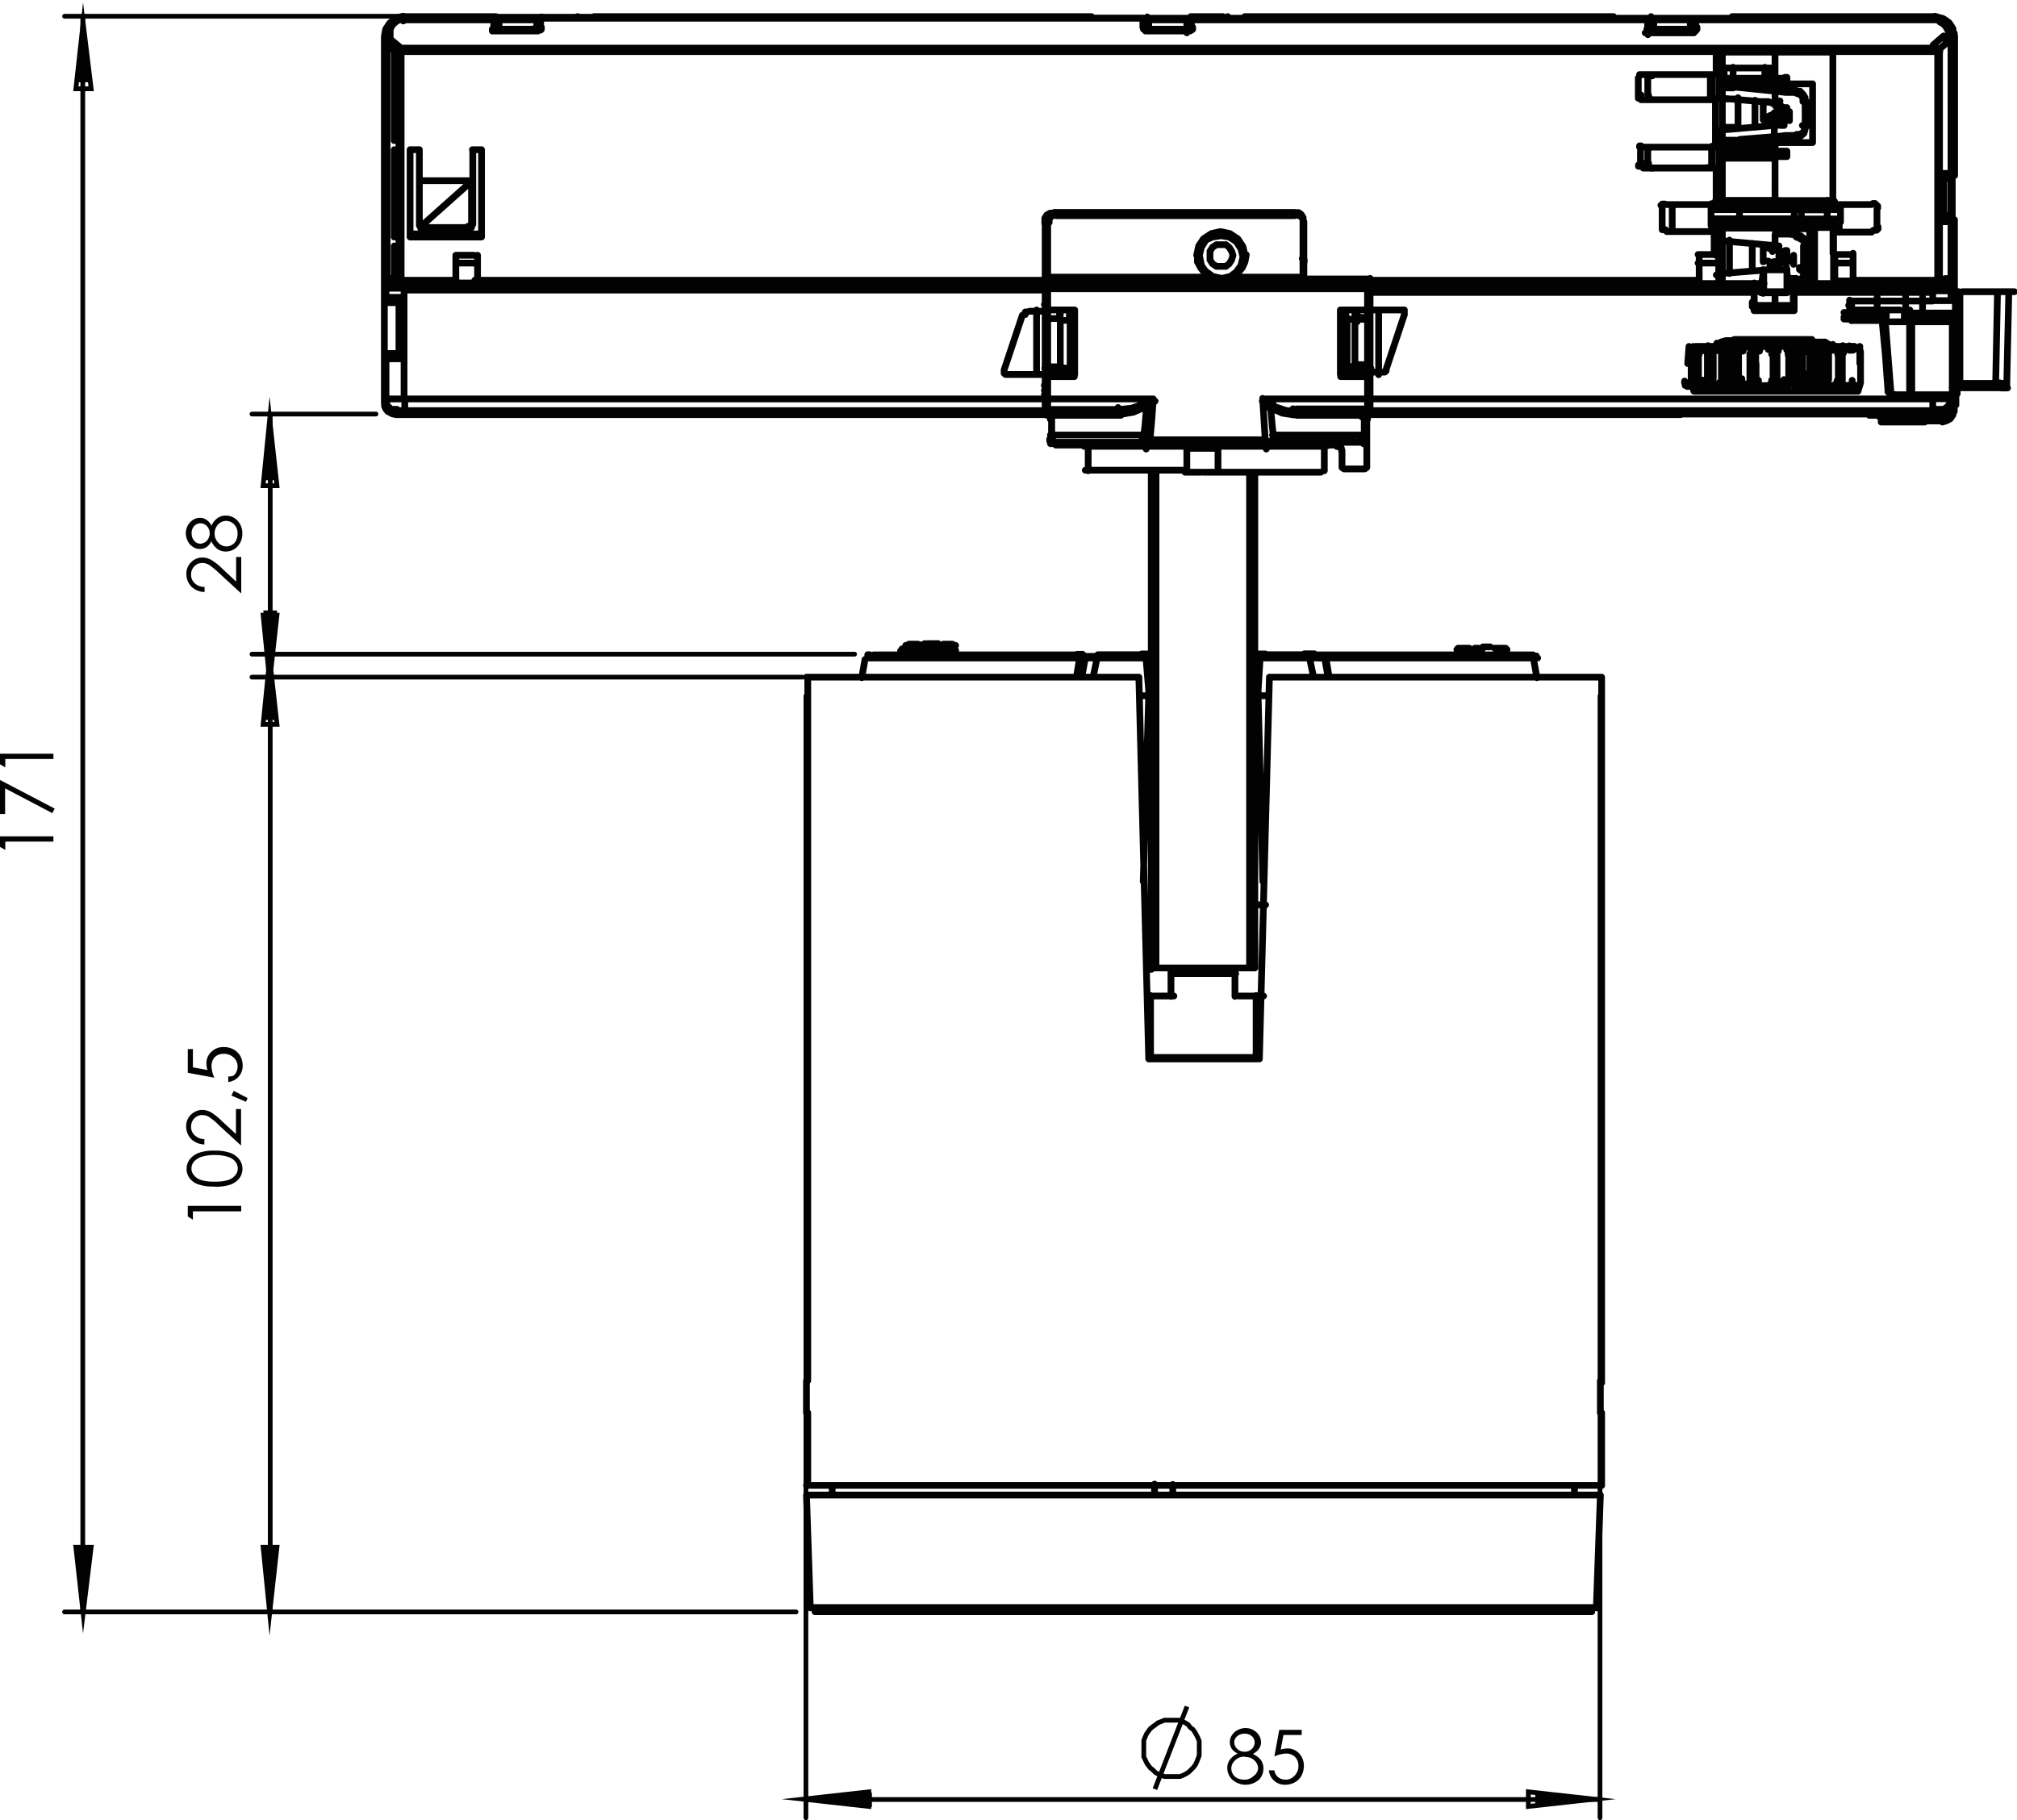 <?xml version="1.0" encoding="UTF-8"?>
<svg data-bbox="0 0.85 110.48 98.85" viewBox="0 0 110.62 99.83" xmlns="http://www.w3.org/2000/svg" data-type="ugc">
    <g>
        <g>
            <path d="m12.69 60.09.13-.26.76.4-.09.2Zm-.92 4.72a2.38 2.38 0 0 0 .75-.09.81.81 0 0 0 .39-.27.55.55 0 0 0 .13-.36.6.6 0 0 0-.13-.37.78.78 0 0 0-.38-.26 2.39 2.39 0 0 0-.76-.11 2.35 2.35 0 0 0-.72.1 1 1 0 0 0-.42.27.6.6 0 0 0-.13.37.55.55 0 0 0 .13.36.81.81 0 0 0 .39.27 2.38 2.38 0 0 0 .75.09m-1.47 1.91v-.58h2.93v.3h-2.65v.46Zm0-9.18h.28v1l.8.15a1.16 1.16 0 0 1-.06-.34.87.87 0 0 1 .27-.66.93.93 0 0 1 .69-.26 1.07 1.07 0 0 1 .53.13 1 1 0 0 1 .37.36 1.12 1.12 0 0 1 .13.53.89.89 0 0 1-.22.6.94.94 0 0 1-.57.3v-.31a.66.66 0 0 0 .28-.04.54.54 0 0 0 .17-.22.67.67 0 0 0 .06-.28.66.66 0 0 0-.22-.5.77.77 0 0 0-.54-.2.69.69 0 0 0-.49.18.72.72 0 0 0-.18.51 1.53 1.53 0 0 0 .16.62l-1.46-.27Zm1.47 7.54a2.63 2.63 0 0 1-.9-.12 1 1 0 0 1-.48-.35.87.87 0 0 1 0-1 1.12 1.12 0 0 1 .49-.37 2.43 2.43 0 0 1 .89-.13 2.4 2.4 0 0 1 .88.13 1.1 1.1 0 0 1 .49.37.87.87 0 0 1 0 1 1.1 1.1 0 0 1-.49.36 2.61 2.61 0 0 1-.89.12m-.55-2.6v.28a1.07 1.07 0 0 1-.72-.29 1 1 0 0 1-.28-.69.87.87 0 0 1 .27-.66.88.88 0 0 1 .61-.25 1 1 0 0 1 .47.12 3.36 3.36 0 0 1 .59.47l.79.73v-1.37h.28v2L12 61.71a3.43 3.43 0 0 0-.54-.45.71.71 0 0 0-.37-.1.58.58 0 0 0-.43.18.64.64 0 0 0-.18.45.61.61 0 0 0 .19.47.79.79 0 0 0 .53.22" fill="#020203"/>
            <path d="M65.77 95.86v-.36l-.07-.18-.07-.14-.1-.18-.11-.15-.14-.1-.11-.15-.17-.11-.14-.07-.18-.07h-.82l-.17.07-.18.07-.14.11-.14.1-.14.11-.11.15-.1.14-.08.18-.07.18v.9l.07.14.08.18.1.15.11.14.14.11.14.14.14.08.18.07.17.07h.85l.18-.07.14-.07.17-.11.11-.11.14-.14.11-.14.07-.15.07-.18.07-.18v-.18Zm-2.43 2.27 1.76-4.53" stroke-miterlimit="10" stroke-width=".26" fill="none" stroke="#020203"/>
            <path d="M71.39 94.88v.28h-1l-.15.8a1.22 1.22 0 0 1 .35-.06.87.87 0 0 1 .66.27 1 1 0 0 1 .26.69 1.19 1.19 0 0 1-.13.53.94.94 0 0 1-.37.37 1.11 1.11 0 0 1-.52.13.87.87 0 0 1-.9-.79h.3a.56.56 0 0 0 .12.28.51.51 0 0 0 .21.17.67.67 0 0 0 .28.06.65.65 0 0 0 .5-.22.73.73 0 0 0 .21-.54.66.66 0 0 0-.19-.49.68.68 0 0 0-.5-.18 1.61 1.61 0 0 0-.63.16l.27-1.46Zm-3.14.21a.61.61 0 0 0-.4.14.44.44 0 0 0-.16.34.51.51 0 0 0 .17.36.6.6 0 0 0 .4.15.55.55 0 0 0 .28-.07.52.52 0 0 0 .2-.19.5.5 0 0 0 .07-.25.45.45 0 0 0-.14-.33.57.57 0 0 0-.42-.15m0 1.26a.69.69 0 0 0-.51.2.6.6 0 0 0-.21.45.59.59 0 0 0 .09.31.56.56 0 0 0 .24.22.87.87 0 0 0 .37.08.69.69 0 0 0 .51-.19A.59.59 0 0 0 69 97a.6.6 0 0 0-.2-.44.66.66 0 0 0-.48-.19m.42-.15a1.1 1.1 0 0 1 .43.34.8.8 0 0 1 .12.43.87.87 0 0 1-.22.6 1.1 1.1 0 0 1-1.51 0 .89.89 0 0 1-.25-.62.76.76 0 0 1 .13-.44 1.08 1.08 0 0 1 .44-.35.82.82 0 0 1-.33-.27.68.68 0 0 1-.1-.36.64.64 0 0 1 .11-.37.75.75 0 0 1 .32-.29.93.93 0 0 1 .44-.11.88.88 0 0 1 .42.11.86.86 0 0 1 .31.29.73.73 0 0 1 .11.38.61.61 0 0 1-.11.35.75.75 0 0 1-.31.27" fill="#020203"/>
            <path d="M11.77 29.26a.69.69 0 0 0 .2.5.6.6 0 0 0 .45.21.59.59 0 0 0 .31-.09.56.56 0 0 0 .22-.24.87.87 0 0 0 .08-.37.69.69 0 0 0-.19-.51.63.63 0 0 0-.44-.19.6.6 0 0 0-.44.2.69.69 0 0 0-.19.49m-1.26 0a.61.61 0 0 0 .14.4.44.44 0 0 0 .34.16.51.51 0 0 0 .36-.17.6.6 0 0 0 .15-.4.55.55 0 0 0-.07-.28.52.52 0 0 0-.19-.2.5.5 0 0 0-.25-.07.49.49 0 0 0-.33.14.57.57 0 0 0-.15.42m.71 2.92v.29a1.07 1.07 0 0 1-.72-.29 1 1 0 0 1-.28-.69.87.87 0 0 1 .27-.66.84.84 0 0 1 .61-.25 1 1 0 0 1 .47.12 3.2 3.2 0 0 1 .59.46l.79.74v-1.35h.28v2L12 31.42a3.84 3.84 0 0 0-.54-.44.71.71 0 0 0-.37-.1.58.58 0 0 0-.43.18.63.63 0 0 0-.18.45.61.61 0 0 0 .19.47.74.74 0 0 0 .53.21m.4-3.36a1 1 0 0 1 .34-.42.73.73 0 0 1 .43-.13.87.87 0 0 1 .6.22 1 1 0 0 1 .32.77A1 1 0 0 1 13 30a.89.89 0 0 1-.62.25.76.76 0 0 1-.44-.13 1 1 0 0 1-.35-.44.75.75 0 0 1-.27.33.68.68 0 0 1-.36.1.64.64 0 0 1-.37-.11.75.75 0 0 1-.29-.32.93.93 0 0 1-.11-.44.88.88 0 0 1 .11-.42.86.86 0 0 1 .29-.31.73.73 0 0 1 .38-.11.61.61 0 0 1 .35.11.75.75 0 0 1 .27.31" fill="#020203"/>
            <path d="M0 46.45v-.58h2.93v.29H.29v.46Zm0-1.8v-1.87l3 1.57-.13.25-2.59-1.36v1.41Zm0-2.73v-.58h2.93v.29H.29v.46Z" fill="#020203"/>
            <path d="m14.79 23 .4 3.64h-.76Zm0 14.38-.36-3.64h.76Zm0-1.26.4 3.61h-.76Zm0 52.35-.36-3.61h.76Zm-10.23 0-.4-3.61H5Zm0-87.21L5 4.87h-.84Zm39.49 97.42 3.6-.4v.8Zm43.38 0-3.61.4v-.8Z" stroke-miterlimit="10" stroke-width=".26" fill="none" stroke="#020203"/>
            <path d="M20.62 22.71h-6.8M44 37.14H13.82m1-14.43v14.43m32.05-1.26H13.82m29.84 52.53H13.82m1-52.53v52.53m28.83 0H3.54M32.41.89H3.54m1 87.52V.89M44.2 38.16V99.7m43.55-61.54V99.7m-43.55-1h43.55" stroke-width=".26" stroke-linecap="round" stroke-linejoin="round" fill="none" stroke="#020203"/>
            <path d="m44.2 98.72 3.62.4v-.8Zm40 .4 3.62-.4-3.62-.4Z" fill="#020203"/>
            <path d="m4.12 84.82.4 3.62.39-3.62Zm0-80.31h.79L4.52.85Z" fill="#020203"/>
            <path d="m14.44 84.82.36 3.62.4-3.62Zm0-45.33h.76l-.4-3.62Z" fill="#020203"/>
            <path d="m14.44 33.48.36 3.65.4-3.65Zm0-7.14h.76l-.4-3.65Z" fill="#020203"/>
            <path d="M74.78 24.34v-.18m-17.14 0v.18m-.07-1.48h0m17.11 0v-.07 0m21.29-3.69v0m0 .55v-.26m0 1.63v-1.37m2.36 0v1.37m0-1.63v.26m0-.55v0m-3.37 0v0m.07 1.95v0m0-.18v-1.48m1.92 1.77h0m.94 0h0m-2 0h0m3.37-1.77v1.44m0 .15v.07m0-1.95v.07m-4.38 0v.08m.47 1.95h0m-1 0h0m-1.81 0h0m10.38-3.62h-.29M98 8.54v-.25m0-3.8v-.25M104.51 17v-.73m-6.62-9.72v0m7 11v-.21m2.39 3.9h.07m-.58-3.83h0m.54 3.87h0m2.43 0h.36M102.52 17v.15m0 .25v.11m-44.91 5.35h0V23m0 1.19v.07h0v.07m-8.18 11.44v.11m2.9 0v-.11m-2.82-.11h0v.07h0v0m2.9 0h0v0h0v-.07h0m-2.06-.33h-.5l-.11.07h-.07m2.74 0h-.07l-.11-.07h-.5m28.85.22h-.61l-.07.08m2.75 0-.08-.08h-.61m-9.33-9.73v-1.15m-12.95 0v1.15m9.77-1.19v-.22m-6.59 0v.22m.47 25h-.43m.11 5h1.37m3.55 0h1.37m.11-5h-.43M44.23 82l.21 6.19m43.11 0 .22-6.19m-43.33 6.17v0h0v0h.15m42.6 0h.1v0h0v0m-3-51-.18-1m-36.67 0-.18 1m.43-1.26h-.1 0v0h0v.07m36.67 0V36h0v0h0-.11m3.69 39.85V37.14m0 44.34v-4m-43.54 0v4m0-44.34v38.59M86.35 82v-.5m-40.71 0v.5M25.39 1h1.77m0 0h-1.77M75 20.22v.29m0-.36v.07m0-2.89v.07m0-.4v.29m0-.29v0m0 0v-1.16m0-.25h0v.25m0-.36v.11m0 .47v-.58m0 1.63v-1.05m0 5v-.47m0 .51v0m0 .29v-.25m0 .61v-.36m0 .61h0v-.3m0 .3v0m0 .75V22m0 .68h0v0m0-.22v.22m0-.8v.58m0-.58v-1.34m0 0v0m-17.54-5.27v.25m0 0v.07m0 .25v-.25m0 .25V17m0 0v0m0 0v.29m0 0v.07m0 2.75v.07m0 0v.29m0 0v0m0 0v1.34m0 0v.58m0 0v.22m0 0h0v0m0-10.42v3m16.09 5.27V17M75 20.54h-1.45m-4.3 1.34H75m-5.61 2.24L69.32 23l-.07-1.12m-6.18 2.24h6.36m-6.18-2.24L63.17 23l-.1 1.12m-5.61-2.24h5.79m-4.31-1.34h-1.48M58.94 17v3.54M57.46 17h1.48M75 15.84H57.46M73.55 17H75m-17.54-1.41H75M75 17h-.65m0 0h-.08m0 0h-.76m0 3.54V17m-14.57 0h-.76m-.07 0h.07m-.07 0h-.65M75 20v-2.49m0-.08v.08m0 2.6v-2.68m0 2.68V20m-.69 0v-2.49m.69 0h-.69M75 20h-.69m.69-2.6h.1m-.79.11v0m0 0h-.51m0 0v0m0 0h.36m0 0h.11m0 0 .08-.1m.65 0h-.65m0 2.71v0m-16.2 0h-.69m0-2.53V20m0-2.53h.69m0 2.53v-2.49m0 2.56v0m0-2.53v0m0 2.6v-2.6m-.73 0v.08m0-.08h-.1m0 0h.14m0-.07h.65m.07.1-.07-.1m.07.1h.11m.36 0v0m-.5 0h.5M57.46 20v.07m0 0v-2.64m16.42 2.68h.36m-.36 0v0m.51 0h-.51m1.2.08h.1m-.75.07H75m-.65 0-.08-.11m-.11 0h.11m-16 0h-.11m-.07.11.07-.11m-.07.11h-.65m0-.07h-.14m0 0h.1m1.23 0h-.5m.5 0v0m15.66.47h-.76m.76 0h.08m.65 0h-.65m-16.93 0h.65m.07 0h-.07m.83 0h-.76m11.47 1.74-.18-.22-.22-.18m.43.4h0m.21 1.84-.1-.94-.08-.9m-.25 1.84h.43m-7-1.84-.07.9-.11.94m.22-1.84h0m.44-.4-.22.18-.18.22m-.22 1.84h.44m8-1.66-.65-.07-.65-.22m0 0h0m0 0L69.5 22l-.25-.15m1.84.58h4m-12.39-.26-.65.22-.65.07m0 0h-3.94m5.79-.58L63 22l-.25.11m0 0h0m7.06 0v.07l-.07.07m-6.8 0-.07-.07v-.07m8.68-6.62h-14m14 0v0m3.62 0h-3.75m-1.74 6.84v0m1.31.43-.66-.1-.65-.29m5.14.65v1.19m-13.27-1.5.61-.1.65-.29m0 0v0m-5.13 1.88V23m0 0h0m12.08-.76h-.07v.07m-7-.11h.08v.07m7 2.1h0v-.25m-.28.26h-.15m0-.26v.26m0 0h-6.27m0 0v-.26m0 .26h-.15m-.29-.26v.22h0m6.94-2.06.08-.08v-.07m-7.09 0v.07l.07.08m8.28.14h0v.18m-9.59-.25h0v.18m13 1.7h-4.81m5.06-.22v.11l-.07.07-.08.07h-.1m-11.83 0h-4.56m0 0h-.08l-.07-.07-.07-.07v-.11m.25.25h0m15.29 0h1.38m-11.79 0h0m-4.88 0h4.85m0 0h6.87m0 0h3.51M57.68 23v-.15l-.08-.07h-.07m0 0h3.94m13.35.22v-.15l.07-.07h.08m0 0H75h-3.87m3.3-5.13V17m0 3.47v-.29m-16.28.29v-.29m0-2.89V17m15.73.43v2.6m-15.19 0v-2.6m12.77-3.11v-.18m0 .18v1.12m0 0v-.25m0 0v-3m0 0v.11m0 0v1.56m0 .25v-.25m-5 1.34h-9m8.93 0 .29.07h.58l.29-.07m3.87 0h-3.87m-1.16 0-.32-.22-.22-.29-.18-.33v-.39m0 0h0m2.61 0-.07.5-.29.4-.44.29-.47.11-.5-.11-.4-.29-.29-.4-.11-.5m2.64 0h-.07m.07 0-.07.39-.15.33-.25.29-.29.22m3.87-3v-.18l-.11-.14-.14-.07h-.18m-13.06 0h-.18l-.14.07-.11.14v.18m8.09 1.8.11-.51.26-.39.44-.29.5-.11.51.11.43.29.29.43.11.51M71 11.83H57.93M65.67 14l.11-.47.29-.44.4-.25.5-.11.47.11.44.25.29.44.07.47m-2.46 0 .11-.44.25-.4.36-.16.47-.07.44.07.39.25.26.4.11.44m0 0-.11.47-.26.36-.39.29-.44.07-.47-.07-.36-.29-.25-.36-.11-.56m1.84 0-.07-.22-.14-.22-.18-.14h-.51l-.22.14-.14.22V14m0 0v.25l.14.22.22.14h.51l.18-.14.14-.22.07-.25m2.06 10.37h3.51m-10.41 0h-4.85m0 0h0m39.16-3.29h.07v0h0v0-.22m-.57.29h.43m-.58-.29v.22h0m-.15-1.73v1.44m0-1.62v.18m.69-.18V19h0v0h0-.43 0v0h0v0h0v.11m.69.14v-.14m0 .18v0m0 1.48v-1.44m.9 1.73h0v-.22m-.62.29h.47m-.58-.29v.26h0m-.11-1.73v1.44m0-1.62v.18m.69-.18V19h0v0h0v0h-.43 0v0h0v0h0v.11m.69.14v-.14m0 .18v0m0 1.48v-1.44m-2 1.66v-.22m-.54.29h.43m-.61-.29v.22h0m-.18-1.73v1.44m0-1.62v.18m.68-.18V19h0v0h0-.4 0v0h0v.07h0v.08m.68.14v-.14m0 .18v0m0 1.48v-.86M99 21.12h.07v0-.22m-.61.29H99m-.5-.29v.22m0-1.08v.86m0-1.62v.18m.68-.18v-.15h0v0h0-.44 0v.11h0v.08m.68.14v-.14m0 .18v0m0 1.48v-1.59m2.21-.4v.22m0 0h-.22m-.72 0h-.22m0 0v-.26h0-.92 0v.26m0 0h-.22m0 0v-.26h0-.76 0v.26m0 0h-.22m0 0V19h-.08 0-.74 0v.26m0 0h-.22m0 0V19h0-.81 0v.26m0 0h-.25m0 0V19h0-.65v.26m0 0h-.22m0 0v-.29h0-.65v.26m0 0h-.53m-.72 0h-.22m0 0V19m7-.14h-5.88m2.86.54v0m0 0v-.14m.22 0v.18m-.22 0h.22m0 0v1.44m0 0h-.18m0-1.44v1.44m.25 0h-.07m0-1.44h0m-.29 0h0m0 1.44h0m0-1.44h0m.29-.18h0m.79 0h-.07m-.94.14h-.07m.07-.14h-.07m-.69 0h0m-1.23 1.84h0v-.22m-.47.29h.43m-.65-.29v.22h.07m-.22-1.73v1.44m0-1.62v.18m.65-.18v-.09m0 .25v-.14m0 .18v0m0 1.48v-1.48m3.07 0v-.14m0 .14h-.07m-1.7 1.48h-.07m0-1.44v1.44m0-1.44h0m0-.18v.18m1.81 0v1.44m0 0h0m0-1.44h0m0 0h0m0 0v0m-2.06 0v0m0 0v-.14m0 .18h.25m2-.18v.18m-.22 0h.22m-2.06 1.44h-.18m0-1.44v1.44m2.24-1.44v1.44m0 0h-.18m.26 0h-.08m0-1.44h0m-2.28 1.44h0m0-1.44h0m2.32-.18h0m-2.28.14h0m0-.14h0m3.11 0h-.07m-3.72 0h0m2 1.62V21h0v.11h.08m0 0h-.35m0 0h.1v0h0v-.26m.33.33h0v0m-.54 0h0v0m-.51 0h-.44m0 0h0v-.29m.18 0v.26h.07m1.84-.33v.26h0v0h.07m0 0h-.47m0 0h.11v0-.26m-1.66.33h0v0m1.44 0h0v0m.47 0h0v0m-2.5 0h0v0h0m3.11-1.81v-.14m0 .14h-.07m-3.76 0h0m0-.18v.18m3.83 0v0m0 0h0m-.07 0h0m-3.76 1.44h0m0-1.44h0v1.44m3.83-1.44v1.44m0 0h-.07m.29-1.62v.18m-.22 0h.22m-4.27 0v0m0 0v-.14m0 .18h.22m4 0v1.44m0 0h-.19m-3.83 0h-.22m0-1.44v1.44m4.78.29h0v-.22m-.62.29H100m-.51-.29v.22m0-1.66v1.44m0-1.62v.18m0-.29h0v.11m.69.14v-.14m0 .18v0m0 1.48v-1.44m-.76 1.44v.33h0m0 0h-.43m0 0h.11V21h0v-.15m-3.65.33h-.43m0 0h.07v-.33m.22 0v.23h.07m3.87-.33h0m0-1.44h0m-4.34 0h0m0 1.44h0m0-1.48h0m4.34-.14h0m-4.27 0h-.07m5.1 0h-.07m-5.68 0h-.07m1.19 1.95h0v0m3.36 0h0m.43 0h0v0h0m-4.41 0h0v0h0m-.94-.07v-.26m-.44.29h.4m-.61-.29v.22h.07m-.25-1.73v1.44m0-1.62v.18m.65-.18v-.08h0v0m0 .29v-.14m0 .18v0m0 1.48v-1.44m3.87 1.77h-.5m-.47 0h-.51m3.65-1.81v-.14m0 .14h0m-5.79 0h.07m-.07-.18v.18m5.82 0v0m0 0h0m0 0v1.44m0 0h-.07m-5.68 0h0m0-1.44v1.44m1.69.33h-.54m3.44 0h-.51m-4.3-1.77v0m0 0v-.14m0 .18h.18m6-.18v.18m-.22 0h.22m0 0v1.44m0 0h-.18m-5.78 0h-.19m0-1.44v1.44m6.15 0V21h0v.15h0m-.43 0h.11v-.08 0-.15m.18.33h.22m-5.72 0h0v-.26m.19 0v.09h.11m0 0h-.4m6.62 0h.07v-.22m-.65.29h.43m-.43-.29v.11h0v.11m.07-1.7v1.44m0-1.62v.18m0-.33h0v.15m.66.14v-.14m0 .18v0m0 1.48v-1.44m-6.48 1.77h0v0m5.28 0h0v0m.47-.33h0m0-1.44h0m-6.29 0h0m0 1.44h0m0-1.48h0m6.29-.14h0m.72 0h0m-7.6 0h-.07m6.94 1.95h0v0m-6.26 0h0m.91 0h-.51m5.32 0h-.51m-6.15-.07h0v0-.22m-.36.29h.39m-.65-.29v.11l.08.11h.08m.32-1.91V19m0 .36v-.14m0 .18v0m0 1.48v-1.44m7.92 0v-.14m0 .14h0m-7.67 0h.07m-.07-.18v.18m7.7 0v0m0 0h0m0 0v1.44m0 0h-.07m-7.52 0h-.08m0-1.44v1.44m-.21-1.44v0m0 0v-.14m0 .18h.18m7.92-.18v.18m-.22 0h.22m0 0v1.44m0 0h-.18m-7.67 0h-.18m0-1.44v1.44m8 0v.3h0m-.44 0h.43v-.08 0-.15m.15.33h-.44m-7.52 0h0V21h0v-.15m.18 0V21h0v.08h.18m0 0h-.4m.4 0h0v0m7.09 0h0v0m.87 0h.07v-.22m-.65.29h.4m-.4-.29v.21m.1-1.7v1.44m.07-1.62v.18m0-.4v.22m0 .18h0m-8.17 0h0m0 1.44h0m0-1.48h0m8.17-.14h0m-.51 1.95h-.47m-6.15 0h-.5m7.56 0h0m-8 0h0v0h0m8.57 0h-.18m-8.82 0h-.18m9 0h0v0m0 0h-.43m-8.39 0h0v0m.43 0h-.43m10.85-4h-2.32m2.32.25v-.25m-2.32.25h2.32m-.76.11h-1.56m-2 3h0m2.64-3v-.1m-.47 0v.11m2.89-.51H103m0 0h-1.48m3.15 0h.07M94.53 8.29h.4m0 0h.72m0 0h2.2m0 0H98m-3.43-4h.4m0 0h.72m0 0h2.2m0 0H98m-.11 4.3H98m-2.31 0h2.2m-2.92 0h.72m-1.12 0h.4m2.92-4H98m-2.31 0h2.2m-2.92 0h.72m-1.12 0h.4m2.92 4v-.3m-2.92 0v.25m2.92-4v-.3m-2.92 0v.25m-.4 3.8v.25m0-4.3v.25M98.4 16h-1.05m9.91 0h.18m.18 0h0m2.24 0h-2.2m2.2 0h.62m-13.13 0h-1m-1.82-7.46v.14M98.4 12v-.5m0 0h-3m0 .5v-.5m0 .5h3m-3-.5v-.25m3 .25v-.25m-3 0h3m-3 1h0V12m0 .26h3m0 0h0V12m-3-.5h-1.56m0 .5v-.5m0 .5h1.52m3 0h.43m0-.5v.5m0-.5h-.39m.36.76h0V12m-.43.26h.36m-4.67 0H94l-.08-.07-.07-.08V12m.25.26h1.27m-1.27-1H94l-.08.07-.07.07v.11m.25-.25h1.27m3.47.25v-.25h0m-.36 0h.36m1.37.25h-1.3m0 .5h1.3m0 0v-.5m-1.37.76h1.3m0 0h0v-.26m0-.5v-.25m-1.3 0h1.3m0 1h.54m-.54-1h.54m-.47.75h.73m0-.5V12m0-.5h-.73m.73 0v-.18l-.1-.07h-.08m0 1h.08l.1-.07v-.19M97 4.74v-.25m0 4.19v-.14m.36 2.68V11m3 0h-3m3.51.26v.25m0 1.23V12m-7 .33V12m0-.54v-.29m0-2v-1.1m0-2.6v-.19m0 0V4.09m0 8.61v-.4m3.51.18v-.25m0 .25v.4M94.46 11v.26m0-.26h-.19m0 0v.18h0-.08m.18 1.26v-.18h0-.08m.18.25h.19m0 0v-.25m0 .25h2.89m0-1.52h-3.09m2.89-7.27v-.86m0 1.74v-.11m0-.25v-.55m2.06.91h-2.06m2.06 3.22V4.6m-2.06 3.22h2.06m-2.06 0v.47m0 .25v.14m0 0V11m3.51.51h0v-.25m-.25-.22h-.14m-3-6v-.15m-2.24-.22 2.24.22m-2.28-.11h0v-.11m0 .11 2.16.22M95.5 7.64v.1m1.85-.14-1.85.14m1.85-.14v-.11m0 0-1.85.15m1.85 4.59v.11M93.84 12v.33m.39.18h-.21l-.18-.14m0-.83v-.33m.62 3.79 2.24-.18m1.81.69.5-.07h.47m-2.13-2.53v.58m-2.89-1v.72m2.89.26-2.89-.26m0-5.56v.57m0 .4v.07m1-1h-1m1 0h-.07m1.92-.15v-.66m-2.89.25 2.89-.25m0 1.8h-2.85m3.11 4.81h-.22m-2.89-.26h-.19m0 0h-.14m0 1.85h.14m0 0h.19m2.89-9.44-2.89-.25m2.89.25V5m-2.28-.18H95m-.54 0H95m-.54-1.09v.47m0 .4v.22m2.89-1.09h-2.89m0 1.63v1.77m0 6.07V15m2.89-8.13h.22m-3.3.29h-.14m.14 0h.19m3.11-1.52h-.22m-2.89-.25h-.19m0 0h-.39m0 0h0m3.51 2.43v.11m0-3.22v.11m2.13 10.7v-3.04m.91 0h0m-.94 0h.91m-1.88 2.79v.1m0 0h-.47m-.69-2.53h1.16m0-.07h0V13m-1.16-.18h.58l.58.07m0-5.5v.11m-1.16 0 .58-.07h.58m-1.16.22.58-.07h.58M97.35 5l.58.07h.58m0-.11v.11m0-.11h-1.16M98.51 13l.18.07.18.11.11.15v.21M98 14v-.11h0v-.08h0v-.07h0v0h0v0h0-.1m.47.76V14m-.47.76h.07v0h0v0h0v0h0v0h0v0h0v-.11m.47 1h.18l.18-.11.11-.18v-.18m0 0v-1.69m-.5-8.42.18.07.18.07.11.18v.18m-1 .55V6h0v-.1h0v0h0v0h0v0h-.07v0h-.14m.47.72v-.5m-.47.76h.11v0h.07v0h0v-.26h0v0h0v-.14h0v-.15m1 .55L99 7v.08l-.11.18-.18.11h-.18m.47-1.8v1.31M94.27 11V7.17m.73-2.5h0v.11m0-.11h-.54m-.19 8.53v-.72m0-7.16V2.86m1.16 4.88h-1m1-.1v.1m-.32-3.07H95m.5 3.07h-.07m2.35 6.62v-.22m0 0v0m0 0v-.25m0 0v.47m0-8.35v.43m0 0v-.18m0 0v-.07m0 0v-.18m.07 8.39h0m0 0h0m0 0h0m0 0h0m0-7.89h0m0 0h0m0 0h0m0 0h0m-.11 7.38h.07m-.11 0h.07m0 0h0m0 0h0M97.71 6h.07m-.11 0h.07m0 0h0m0 0h0m-.18 8h0m0 .47V14m.08.47h-.08m0-8.35h0m0 .43V6m.08.43h-.08m.44-.24h-.18m.18.07h-.18m.18 7.85h-.18m.18 0h-.18m.11.29h0m.08 0v-.29m-.07-7.63h-.08m.08 0v-.25m0 7.85L98 14v-.14m-.08 0h0M98 6.19V5.9m-.08 0H98m-.11 7.88h0v0m-.15 0h0m0-7.88h0V6m-.15 0h0m-.15 8.42h0m0 0h0v0m-.15-8h.07m-.15 7.38v-.07l-.11-.07-.18-.08m.47.15h.11m0 0-.11-.11-.11-.11h-.25m0 0h0v0h0v.07h0v0M97.67 6v-.11h-.11l-.18-.07m.47.15h0m0 0-.11-.11-.11-.11h-.25m0 0h0v0h0v0m0 8.75v0h0v0h0m0 0h.14l.11-.08.11-.07.11-.11m-.11 0h.11m-.58.11h.18l.11-.08v-.07m-.32-7.7v0h0v0h0m0 0h.14l.11-.07.11-.07.11-.15m-.11 0h0m-.58.15.18-.07h.11v-.11m-.61 8.14h.29m0-.87h-.29m0 0v.91m.29-8.79h-.29m0 0v1m0 0h.29m1.7 8.1v.11L99 15l-.11.21-.18.11-.21.07m.54-.61h0m0-1.27h0m0 0v-.25l-.11-.18-.18-.15h-.21m0-5.39.21-.07.18-.15.07-.23v-.21m0 0h0m0-1.31h0m0 0v-.21l-.11-.18-.17-.18h-.21m-1.45 9.62v.07h.18m.15 0h-.15m-.25-8h0v.07h.18m.15 0h-.15m-3.29 5.54h0m5.46.18v-.25m0 .25h.18m0 0v-.18h.08m-2.28.25h2m-.25 1v1.27m0-7.88V5.57m-1.74 8h-.18 0v.1m.25-8.06h-.18 0v.07m.25-.14h.15m-3.78 6.76h0M97 8.68v-.14m0-.25v-.18m0 0v-.44m0-2.93v-.25m0-.25V3.8m3.37 8.68v-.18h.18m-.54-1V11m-3.91 2.35v1.52m3.15-2.39v3m-2-10.74-1 .1m0 2.14V5.5m.26 2.14.72.07M94.85 15v-1.83m.47-6.11v-1.7m5.1 7.12v-.18h.11m-3.76-4.56h-1.23m1.23-3.07h-1.19m1.26 3.07h-.07m.07-3.07h-.07M96.84 8h-2.38m2.38 0v-.26m0 .26H97m-2.93 4.23h.37m2.35-8.54v.55m-1.74-.55v.55m5.17 7h0m0-.26v.26m4.59 5.93h.62m-.58.18v-.18m0 .25h.58m0-.25v.25m0-.25h1.66m.15 3.86V16m0 5.21h0v0m0 0h.07m.14-.18h0m0 0h-.18m-1.81-3.61h1.3m0 0h0m.36-.25-.18.1-.07.08h-.07m.11.11h0v0h0m.11.11v-.07l.07-.07.11-.18m0 4.12h.11m.18-5.25v5m-.69-3.61h0v0h0v0m.65 3.5v0m0-5v5m-.21.26h0m0 0h0m2.43 0h.36m-.36 0h-2.43m-.68-3.87h0v0m.76 3.54h.07m-.15 0h.15m0 0V16m-.33 5.25h0m3-.22h-.61m.61 0 .11-5m-.62 0-.1 5m0 0h-2.1m2.1.22v0m.36 0h.18l.07-.11V21m-3.62-3.5v0h0m-1.09 0h0v.11m-.32-.11h0v.11m-.08 0v-.08h0m-5.54 1.23h.69v0m-.73-.14h-4.26m-.73.14h0l.28-.08h.37m5.17.14-1.45.08h-3l-1.49-.08m5.9 0v.15m-6 0v-.15m.73-.14h4.44m-24.19 1.86v1.34m0 0H106m0 0v-.21m0 0h-2.14m0 0h-.1l-.11-.07-.11-.11v-.11m0 0-.14-1.92-.18-1.88m0 0h-1.67m0 0h0v0h0m0 0v-1m0 0v-.07h.08m0 0H106m0 0v-.47m0 0h-7.6m0 0v1m0 0h-2.2m0 0v-1m0 0H75.14m0 0V17m0 0h1.67m0 0h.21v.18m0 0v.08m0 0-1 3m0 0v.08l-.07.07h-.15m0 0h-.66m17.54-1.3L93 19m0 0h1.16m6.4 0h1.16m0 0 .32.29m0 0v1.7m0 0-.14.47m0 0h-9m0 0-.15-.47m0 0v-1.7M22 16.31h-.83m.83 0v3.37m-.83 0H22m-.83 2.17v-2.21m1 2.24h-1.01m1-6v6m-1-6.07h1.01m-1 .51v-.54m77.21.94v-.18m0 .25v-.07m0-1.16h0v.25m-.11-.32.11.07m-.11.43v-.5m.08 1v-.25m0 .29v0m-2.14-.25v.29m0-.29h0m0-.26v-.5m-.08.07.08-.07m-.11.32v-.25m0 1.16v.07m0-.25v.18m-20.96-1.16h0v.25m0-.32v.07m0-.32v.25m0-.11v-.14m0 .54v-.4m0 1.7V17m0 3.5v-.18m0 .8v0m0 .76v-.25m0 .36v-.11m0 .83v-.54m0 .29v.25m0-.83v.58m0-5.46v3.54m-17.82-5.27v-3.11m0 3.11v.25m0 0v.07m0 0h0v.25m0 1.16v-1.16m0 1.16v3.54m0 1.34v-1.34m0 1.34v.58m0 0v.25m-35.12-.83h35.12m0-1.34h-2m0 0h-.18l-.07-.07v-.11m0 0v-.07m0 0 1-3m.22-.18h.01-.07v.14m.22-.18h.94m0-1.16H22.2m0-.25h0v.25m-.76-.29h.76m-1 .22v-.07 0-.07h.14m84.59 0h0v.25m0 0h1.14m0 0v-.07l-.07-.11h-.18m0 0h0-.82m1 .69v-.47m-1 .5h1m-8.61-.69H106m-83.83 0h35.15m17.82 0h21.12m5.21.87v-.07h.07m-.15.15h0m-4.74-.69h-.07m0 0H98m0 0h0m0 0h-1.27m1.27-.54v-.11m0-.47.08.47m-.08-.47v-.18m0 0v0m0 0v1m0 0v.25m0 0v-.5m0-.71h-1.27m0 0v1m0-1h0m0 0H98m-1.3 1v.29m0-1.12v-.18m-.07.65.07-.47m-.07.58v-.11m0 .11h0m0 .5v-.5m10.38.76.14-.11m-5.71.76v.5m0-1v.47m0 .5h0m-5.17-.68h2.13m-77.32-.15H22m0 0 .07-.29m-.83 0-.11.25m.87 0v.08m0 2.64v-2.6m.07 3-.07-.29m79.63-1.85h0v0m1.92.11h-.15m.15 0h1.34m0 0h.14m0 0h2.28m-3.94 0h0m.29 3.8h0m0 0-.33-3.76M56.85 17v3.54M22 19.39h-.87m0 0 .11.25m82.7 2h0m0 0h-.22m0 0v-.07l-.08-.07v-.15m-2.1-4.37v.61m4.6 4.13h1.05m0 0 .07-.07m0 0h-2.28m0 0h-.14m0 0h-.8m3.15.22H106m1-.25v.22m-.62.61h.22l.22-.15.1-.18.08-.25m-1 0v.58m.43 0H106m-84.23 0h-.32l-.11-.11-.07-.07-.07-.11v-.25m1 .61h-.4m.4-.58v.58m83.83 0H75.14m-17.82 0H22.2m3.8-7h31.32M26 15.55h-1m-3 0h3m-3 0h-.3m0 0h-.33m0 0h.07m85.35 0h.07m0 0h-.33m0 0h-.29m0 0h-4.66m0 0h0m0 0h-.94m0 0h0m0 0h0m0 0h-2.1m-.39 0h.28m-2 0h.32m-.4 0h-2.22m0 0h-.07m0 0h-.91m0 0h-.07m0 0H75.14m.47 5V17m28.1 4.59-.32-4.05m1.34 0v4.09m-29.48 1.08h-.11m17 0h5.18m0 0h5.22m.58 0h.18m0 0h2.31m0 0h.15m0 0h.79m0 0-.07-.22m-31.21.25h16.91m10.34 0h.58m-81.3-.25-.1.25m0 0h35.62M107 15.55l.07.11v.08m-.29-.22h.29m0 .26.11-.07m-85.92-.19h.14m-.25.22v-.08l.08-.11m-.11.19.07.07m86-3.76v2.24m0-2.13v-.11m0 3.69v-3.58m0 2.13v.29m0 0v1.59m-86.1.43V2m0 .32v13.42m0-13.67v.21m0-.21v-.11m0 20.14.11-.25m-.11.25v-2.71m.33 3.25-.15-.07-.11-.14-.07-.15v-.18m.62.61h-.15l-.14-.07m85.74-.58-.07-.21m0 .58-.07.1-.15.08h-.29m.58-.36-.07.11m.11-.37v.26m.07-.8h0m0 .76v-.26m0 .26h0m0-.8v.8m-5.64-6.8v0m-.94 0h.94m-.94 0v0m.94 0h0m0 0h-1m0 0h0m1-.21v.25m0-1.56v1.31m0-.84V14m0 1.52v-1.09m-1 1.09V14m0 1.52v-1.09m0 0V14m-7.42 1.56h.91m0 0h.07m0 0h-1m.07 0h-.07m1 .07v0m.07 0V14m0 0v.47m0 1.05v-1.09m-1 1.12v0m-.07 0v-1.12m0 0V14m0 1.31V14m0 1.56v-.25m-67 .28v0m0-1.09V14m0 1.52v-1.09m0 1.09v0m0 0H25m0 0v0m1 0h-1m0 0v0m0 0v-1m0 0V14m0 0v.37m0 1v.18m79.85 6.11v-4.12m2.28 0v4m-32 .43H75M57.46 22h-.14M75 21.12h.1m-17.82 0h.14M23 12.19v.11m0-.07v0m.25.29h-.18v-.18m.25.21v0m0 0h0M23 12.3h0v.07h.07m0 0v-.07m0 0H23m2.9-2.39-2.68 2.39M23 9.91h2.93M23 12.19V9.91m2.67 2.57h-2.42m2.42 0h.19v-.07h0v-.11m0-2.28v2.28m-.26.29h-2.35M23 8.21v4m0-4v1.7m78.58 4.52h-1m0-.47h1m-7.45.47h-1m1-.47h0m-1 0h1M25 14.43h1M25 14h1m80.2 1.56v-.25m.29.25h0-.07v-.18m0 0h-.15M22 15.27v.25m0-.25h-.14m-.18.25h.07v-.08 0-.07m53.26 0h18.07m8.5 0h4.66m-80.2 0h31.28m-35.3 0h3M21.88 2.83v-.08h0l.12-.11h0m-.65-.54.65.54m-.79-.36v0h.07v-.07h0m.51.73-.65-.55m85.48 13v.18l.07.07h0m-.47-.25h.32m-85.16 0h.33m-.33 0v.25h-.07m84.93-13h0v.08h0v.08m.65-.55-.65.55m.43-.69h.15m-.8.36.58-.5M25.93 12.23v.07l-.07.11h-.19m.26-.29v0M71 11.76h.22l.14.11.11.18v.18m0 0v-.1m0 0v-.19l-.11-.18-.14-.1H71m0 0v.11m-13.7.5v-.18l.11-.18.18-.11h.18m0 0v-.11m0 0h-.18l-.18.1-.11.18v.19M90 4.09h-.08 0v.07m12.8 7h.11l.07.07.08.07v.11m-11.82 1v.19h.18m-.25-1.34h0l.08-.07h.14M103 12.44v.11l-.08.08h-.18M89.86 9.05v.07H90M90 8h-.08 0v.07m0-2.86v0H90m.07 3.72h0m-32.25 2.72H71m.51.51v3.14m0 0h0v0h0m0 0h3.5m19-1.45V12.7m0 0h-1.69m0 0h0m0 0h-.91m-.25-.26v-1.08m.25-.14h2.71m0 0v-2m0 0h-4m0 0h0m-.15-.14v-.8m.03-.21h4.08m0 0v-2.6m0 0H90m-.15-.08V4.27m.15-.18h4.12m0 0V2.86m0 0h6.4m0 0v8.36m.07 0h2.06m.29.25v1m-.29.26h-.25m0 0h0m0 0h-1.84m0 0v2.82m5.71-.25V2.83m0 0H22m0 0v12.44m4.41-7.06h-.5m.5 0V13m0 0h-3.92m0 0V8.21m.51 0h-.51m3.44 1.7v-1.7m68.16 4.49V14m6.44-.1v-1.2M71 11.76H57.82m13.71 2.49v.11m34.71-11.72v.19m0 0h.15m-84.51 0H22m0 0v-.19m84.37 6.84v0h0v0m0-6.72v6.72m0 2.64v3.15m0-3.19h0v0h0m0-2.57v2.53M22 2.64h84.22M21.88 15.27V2.83M106.43 12l-.08.11m0 0h0m.07-.08-.07.08m.07-.08h0v0m.1-2.42-.07-.07m-.07 0h.07m0 .18-.08-.11m.08.11v0h0m-.1.11V12m0-2.49h.65m0 0V2.28m-.33 13h.19l.14.1m0 0v-3.22m0 0h-.58M21.23 2.28v13.09m0 0 .14-.1h.18M27.08 1.6v-.51m0 0h-5m0 0h0m0 0h-.18l-.14.07-.22.18-.14.26v.25m0 0v0m0 0v.25m85.45 0 .08-.33-.11-.32-.11-.15-.15-.14-.18-.07h-.21m0 0H93m0 0v.51m-.1.1h.1v0h0v0m-2.49.1h2.39m-2.5-.1h0v0h.07m-.11-.1v-.51m0 0H65.34m0 0v.51m-.07.1h0v-.1m-2.45.1h2.38m-2.49-.1v0h0v0h.08m-.11-.1V.99m0 0H29.65m0 0v.51m-.11.1h.07v0h0v0m-2.5.1h2.39M27 1.6h0v.1h.07M107 15.37h0v.11h0m-85.81 0v0h0v-.07 0m85.41-5.82.07.07m0 0h.47m0 0v0m0-.14v.11m0-.11H107m-.4.07h-.11m.51 2.61h.11m0-.11v0m-.07 0h-.4m0 0-.07.07m-.11 0h.11m.51 3.66v-.19l-.07-.18m-85.81 0-.08.18v.19m.5-.51v-1.82m0-5.78V2.9m-.5-.62h.11m.14-.18h-.18v.08h0M21.62 13V8.21M107 2.28h0m0 0v-.21m-.33.07h.29m0 0-.07-.37-.18-.32-.15-.15-.18-.1-.03-.2h-.21m0 0h0v.07m1 8.39v-7.1m-86-.29V2l.07-.07h.18m85.81 7.7V7.35m0-.29v.29m0-5.28v-.11m0 0v5.1M21.12 2v-.07h.18m-.18.07v.08m1-1h0v.07m0-.07h-.21l-.22.11-.29.21-.18.33-.1.27m85-1V.89m0 0 .36.11.37.21.21.33.07.4m-85-.94h0m0-.11V1m-1.05 1 .07-.4.22-.33.33-.27.39-.11m70.81.81h0m.1-.1h0m-.14.1h0v0m-27.77.1h0m0 0h0v0h0m25.14 0h0m.15.1h0m-.07-.1h0v0h0m-27.5-.2h0m.14.1h0m-.08-.1v0h0m-35.8-.1h0m.15.1h0m-.07-.1h0v0h0m2.31 0h0m.07-.1h0m-.15.1h0v0m60.94.1h2.58m-30 0h2.32m-38 0h2.31M65.31 1h0m0 0h0m0 0v.5m0 0h.1m0 .11v-.12m0-.4V1m0 0V.93M93 1h0m0 0v0m0 0h0m0 0v0m0 0v.5m0 0h.07m0 .11v-.12m0-.4V1M90.55.91V1m0 0h0m0 0v0m0 0v.07m0 0h0v.07m0 .4v.06m0-.11h.07m0 0V1m-61 0h0m0 0v0m0 0v.5m0 0h.07m0 .11v-.12m0-.4V1m0 0V.93m33.23 0V1m0 0v.07m0 0h0v.07m0 .4v.06m0-.11H63m0 0V1m0 0h0m-35.77.54h.11m0 0v-.4m0-.14h0m0 0h0m0 0v.07m0 0h0v.07m0 .4v.06m80 20v-4M22.13 1h0v.07m0-.07h5M93 1h13.13M65.34 1h25.14M29.65 1h33.16m44.37 16.52v4M23.32.91h.87m3 0h-1.8m-1.2 0h1.2m-3.3 0h1.23M95.94 1h.87m-2.07 0h1.2M93 1h1.77m2.07 0h9.36M88.74 1h1.77m-3 0h1.19m-2.06 0h.87M68.27 1h.87m-3.83 0h1.77m0 0h1.19m.87 0h16.74m0 0h.8M62.85 1H61m0 0h-1.12M59 .91h.86M32.58 1h.87m-.87 0h-1.16m0 0h-1.8m3.83 0H59m34 .65h-2.5m0-.11h.18m2 0h.18m-30 0H63m2.06 0h.15m-38 0h.14m2.07 0h.14m63.18.11H93m-.25 0h-2m-.22 0h.22m-25.39 0h-2.55m2.28 0h.25m-.25 0h-2m0 0h0m-.26 0H63m-33.59 0h.21m-.25 0h0m0 0h-2m-.21 0h.21m2.28 0h-2.49m79.37 21.26h0m0 0h.14l.19-.08.1-.14v-.14m-1.3.25v.14m0 0h.79m0 .11v-.11m0 .11.22-.07h0m.33-.5h0m-.58.61h0m0 0v-.11m-.79.11v-.11m0 .11h.79m-.94-.11v-.14m.15.14h-.15m0 .11h0v-.08m0 .11h.11m1.41-.61h0m-3.83.39v.11m0 0h2.31m-2.27.11h0v-.08m2.35.11h-2.31m3.86-.61v.21l-.15.22-.21.11-.22.07m-3.25 0h-.11M60.79 1h-.91m28.57 0h-.9M68.27 1h-.9M32.58 1h-.9m64.26 0H95m11.54 11.13V9.55m.14.07v.18m0 2v.2m-80.28.83h-3.91m84.12-.76v-.25m0 0h0m0-2v2m0-2h0m0 0v-.27M68.27 1h-1.19m0 0L67 .91m.07 0h-1.76M62.85 1H61m0 0h.07M31.42 1h-1.8m1.8 0h-.07m-6 0h0m69.39 0h0m0 0H93m-2.46 0h-1.76m0 0h0M25.1 1h-.91m.94 0h0m-.03 0h0m35.66 0h0m0 0v0m27.7 0h0m-.07 0h0M67.33.91h0M67.3 1h0M31.68.91V1m0 0h0M95 .91h0m0 0v0m-61.62 0h-.8m36.49 0h-.8M87.55 1h-.8m10 0h-.79M24.19 1h-.79m36.48 0h-.79M23.5.91h-.1m35.76 0h-.07m-25.71 0h-.08m63.43 0H95m-6.51 0h-1.74m-57.31.65v-.47m0 0v.47m0-.47h-2.07m0 0v.47m37.72 0v-.47m0 0v.47m0-.47H63m0 0v.47m-35.7 0v-.47m35.7.47v-.47m27.7.47v-.47m0 0v.47m2 0v-.47m0 0v.47m0-.47h-2M57.39 15.74h-.07m.18-.11-.11.11m14.1-1.49-.07-.07m31.68 8.64v-.11m.18.11h-.18m.11.11h0v0m3.47-5.31h.29m-2 0h1.59m.72 0h-.32M106.17.91h-9.36m10.37 6.15V2m0 0v-.18m-.76-.8-.22-.07M85.88.91V1M69.14.91h16.74m-52.43 0H59m-36.91 0h1.23m73.49 0h-.08m10.45 6.15V2m-1-1h-9.37M86.68.91h-.8m.87 0h-.07m-17.54 0h-.07m17.61 0H69.14m-11.75 21.8h.18v.18m0 1.19v.11l.07.07.08.07h.11m-36.42-1.69.14.07h.15M106.35 1h.18l.18.11.19.14.1.15.11.18v.22m0 0v-.22l-.21-.33-.37-.25h-.18m-49 21.76h.07m.25.26v1.19m-35.79-4.82V16.6M23.4.91h-.08M21.08 2v20.1m.62.61h35.62m.58 1.7h4.88M23.32.91h-1.23m84.48 22h.14m-31.46-.19h-.18l-.07.07V23m-17.68-.26H21.7m85.48-1.19v.8m0 0v.21l-.15.22-.21.11-.22.07m0 0h-3.36m0 0h0m0-.19h-.58m4.66-5.17v4m-34 2.89h.18l.07.1v.11m-3.76-.29h0m3.79.29v.76m0 0v.18l.11.08h.07m0 0h1m0 0h.07l.11-.08v-.18m0 0V23m-5.32 1.44h3.19m2.38-1.7h16.97m0 0H75.25M59.09.91H59m-25.55 0h-.07M59 .91H33.45m73.73 15.26v-1.59m0 3v0m-4.66 5.2h.58m0 .11v0h0m0 0h3.36m0 0h.14m.47-.58v-4.77m0-10.19v2.24m0 0V12m0 2.28v-2.23m0 2.53v1.59M90.55 1h2.39m-30 0h2.35m-38 0h2.35m76.59 0h-9.42M86.68.91H69.14M21.7 22.71h35.62m17.93 0h16.93m10.34 0h.58m-29.91 1.7h-3.51m-6.9 0H57.9m49.28-2.09v-4.78M23.32.91h-1.23M59 .91H33.45M21.88 16.6v2.79m85.3-12.33V2m0 14.21v-1.63m-4.08 8.24v0h0m-11.39-11.6h2.13m7 0h1.8m4-1.42h.36m-.4 0h.4m0 0v2m0 0h-.4m0 0h.4M29.44 1.09h-2.07m37.72 0H63m29.73 0h-2m3.07 3v1.38m0 3.72h-.18M107 11.83v-2M74.31 20.47h-.5m0-.36v.36m.5 0v-.36m-.5-3.11v.47m-15.16 0V17m0 3.47v-.36m0 .36h-.54m16.2-3V17m-16.2 3.22v.25m0-3.43v.29M90.66 5.47h-.11l-.07-.08-.07-.07v-.11m.21.26h-.14l-.07-.07v-.19m3.21 4h-3m0 0h-.11l-.07-.07-.07-.07v-.13m0 0v-.62m0 0v-.11l.07-.07.07-.07m-.14-2.86v-.87m0 0v-.1l.07-.08.07-.07m-.14.25v-.1l.07-.08h.18m-64.69 8.07v-4m64.73 1h-.11l-.07-.07-.07-.07v-.15m1.3 3.76v-1.48m2.09-2h-3.14M51.13 35.3h.32m0 0h0v0m0 0h0-.11 0-.22m0 0h0m-.25 0H51m-.29 0v0h0m0 0h0m-.47.07v0h0m0 0h.29m0 0h.11m0 0h0v0m.36 0h0-.29 0m.36 0h0v0m0 0h.11m-.47.07v-.14m0 0v.07m30.66.11h.29m.07 0h-.07m.07 0h-.07 0-.25m0 0h-.08m-.25.07h0v0H81v0m0 0h-.11m-.47.07h.33m0 0h.07m0 0v0h-.07v0h0m.4 0h-.4m.4 0h0v0m0 0h.14m-.5.07v-.07m0 .07v-.07m.11 0v.07m-14.1-11v1.21m-.9 0h-.91m1.81-1.31H66m-.91 0v1.31m.91-1.31h-.91m1.81 1.31H66m-6.48-.11h5.54m1.81-1.31h5.54m-12.95 0h5.63m1.81 1.42h5.54m-9.3 27.27V25.9m.26 0v27.19m0 0h-.26m5.39 0V25.9m-5.1 27.19h5.13m.26-27.19v27.19m0 0h-.26m-4.34 1.56h0v-1.56m3.51 0v1.56M81.47 82h6.3m-43.54 0h37.24m-.32 6.4H44.7m42.6 0h-6.15m-18.3-52.31h-2.68m2.68 0 .15 1.78m0 .29h-.51m.51 0v-.29m6 0 .11-1.78m2.68 0h-2.65m.44 2.07H69m0 0v-.29m.26 10.48L69 38.16m-6.3 10.19.3-10.19m-2.79-2.07v-.18h0v0h0m0 0h2.39m.25.21v-.14l-.08-.07h-.1m6.79 0h2.36m0 0h0v0h0v.18m-2.43-.21h-.1l-.08.07v.14m-9.87 1v0l.18-1m.72 0h-.72m13.09 0h0-.68m.72 0 .18 1v0m-13.27-1V36h0v0h.11m0 0h.55m12 0h.11v0h0v.07m-.79-.21h.54m.43.21h-.18v0m-13.09 0v0h-.18m0 0v-.18h0v0h0m0 0h.32m13 .21v-.18h0v0h0m-.32 0h.32m0 0h11.7m-36.17 0h11.47M69 38.16h-.21m-5.65 0H63m6-.29h-.21m-5.65 0H63m-.39-2h.57m5.65 0h.57m17 45.6h1.42m-1.42 0H64.33m-1 0h1m-1 0H45.69m-1.41 0h1.41m42.13 0H44.23M63 58.08l-.54-20.94M69 58.08h-6m6.07 0 .55-20.94m0 0h18.15m-43.54 0h18.19M44.23 76.6v.9m0-1.77h0v.87m43.54 0v-.87m0 1.77h0v-.9M63 58h6m-5.68 23.4v.6m1-.58V82m0-.58V82m-1-.58V82m4.45-28.6h-3.55m37.61-32.22v.11M71 22.71h3.79m-5 1.15h4.96m-17.14 0h4.95m-4.92-1.19h3.93m8.21 1.67h-.18m-6.66 0h-.18m33.34-3.26h0v0m0-1.08v-.58m2.36 1.66h0v0h0m-.07-1.73V20m2.89-1h0v0m-.22.22v-.26h0m-.54-.07h0v.29m-6.26 0v-.29h0m-.58.07h0v.26M93.3 19v0m1.84 2.17h0v0h0v0m-.07-1.95V19h0-.4 0v0h0v0h0v.11m5 1.84v0h0m.62-1.91v-.15h0-.43v0h0V19h0v.07m-5.32 2h0v0m-.07-2V19h0m-.4 0H94h0v0h0v0h0v.11m6.87 1.88h0m.69-1.91v0h0v-.07h0m-.39 0h0v0h0v.07m-7.16 2.06h0v0M93.26 19v0h0m8.1 2.14h0v0h0m.07-2.17h0v0m.33 2.17h.14m-9.22 0h.22m2.27-1.23h0M97.35 16v.73m5.6-.44V17m-8.86-6h.18m.19 4.56V15m0-4V8.61m0-.4V7.13m0-1.81v-.76m0-.4v-1.3m6 9.62.33-.14v-.22m-2.27 3.15h-.47m-3.77.22v-.47m-.39-7v1.17m0 3.11v.4m0-8.61v1.19M97.64 11h-.29M97 8.11h.33m-2-2.68h-.86m0 1.55h.86m1.52 1.31V8m-2.29-3.76v-.55m6 7.31h-.15m4.27 6v.54m.14 0v-.39m.62 0v-.84m-1 1.23V17m-1.88 0v.15m0 .25v.11m4.55-.36v.36m.15 3.5v.22m.07 0h.07v-.15m0 0v.07h0-.07m0 0h.18l.07-.08h0V21m2.1 0v.22m-4.49-3.72v0M102 19v.94m-9.44 0 .07-.94M75 21.63h.1m0-.22H75m-17.72.22h.14m0-.22h-.14m17.82-.25H75m.1.72H75m-17.72-.72h.14m0 .72h-.14m49.5.94.15-.07.14-.22v-.21M75 16h.1m-17.78 0h.14m-.14.26h.14m17.58 0h.1m-17.68 0h-.14m17.82 0H75m-17.72.44h.14m17.58 0h.1m-25.71 19h2.9m-2.82-.11h2.74m29.12 52.58h6.22m-43.11 0h36.89M60.17 36.09l-.21 1v0m12.07 0v0l-.21-1m.9 0 .15.91v.14m-13.81 0V37l.15-.91m0 0H47.66m36.67 0H72.72m-3.58 0h-.32m-5.65 0h-.32M63.1 58v-3.4m5.79 3.4v-3.4m-4.67-1.45h3.55" stroke-width=".37" stroke-linecap="round" stroke-linejoin="round" fill="none" stroke="#020203"/>
        </g>
    </g>
</svg>

